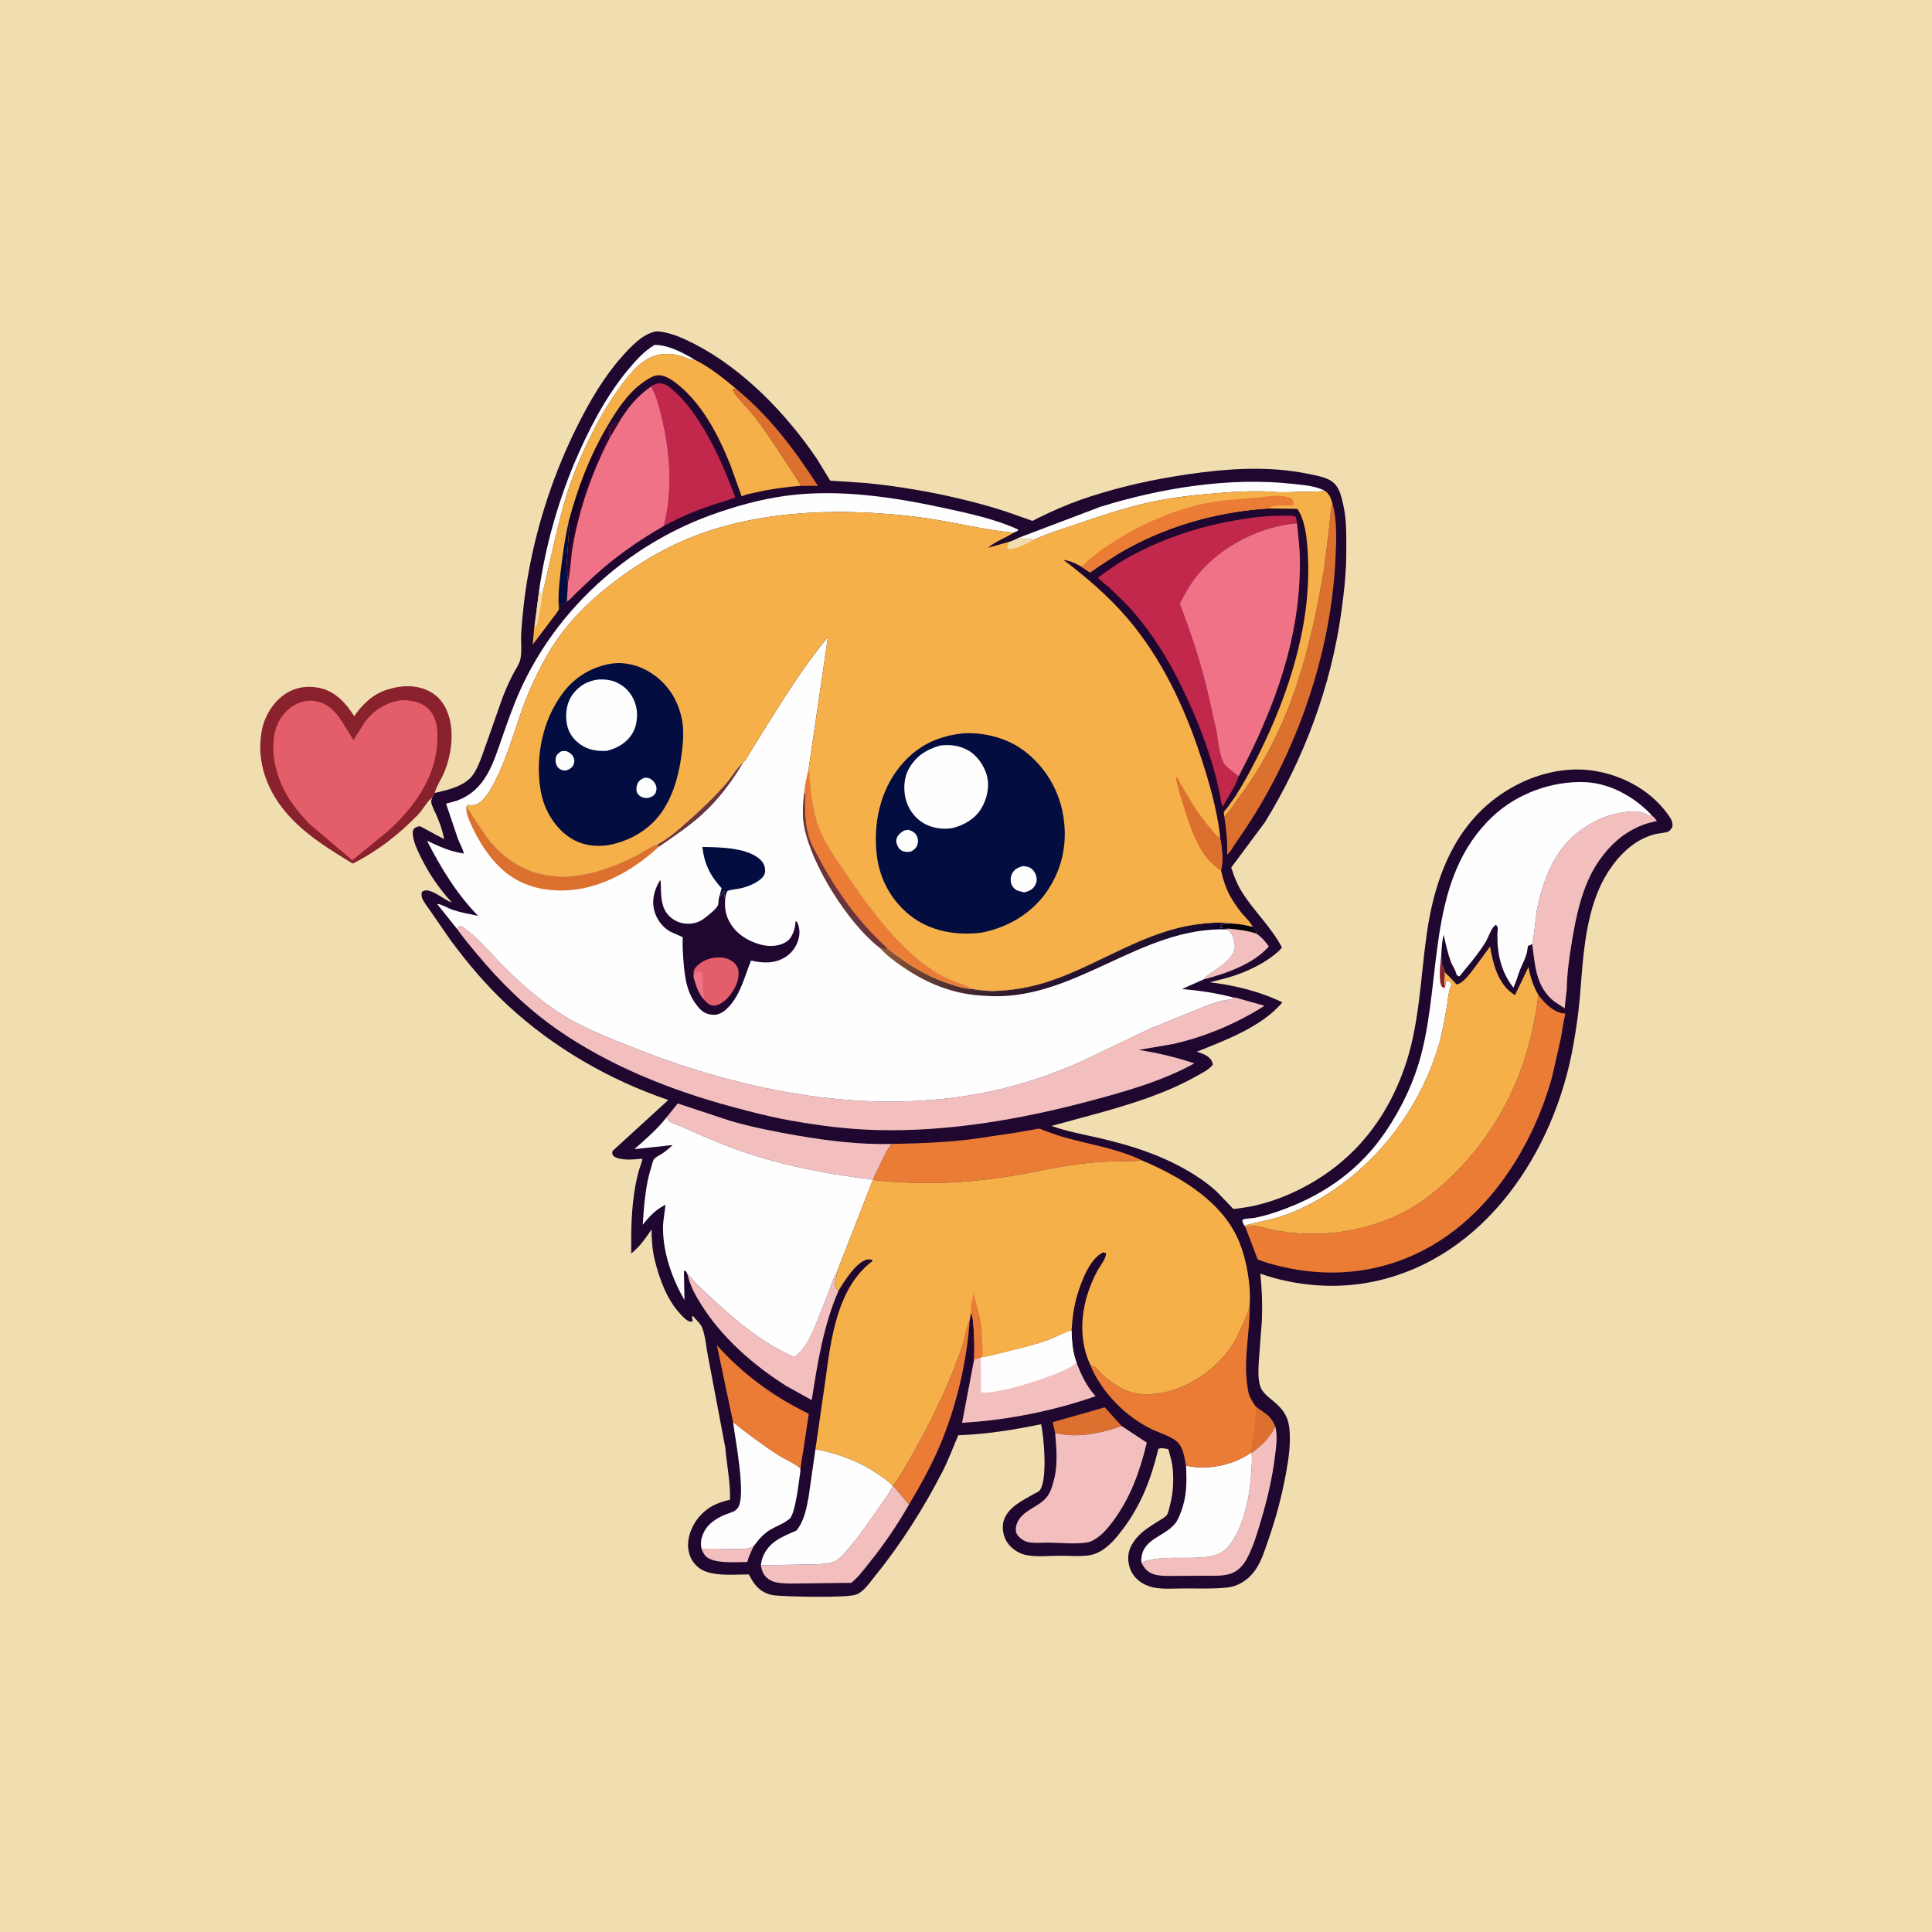 <svg version="1.1" xmlns="http://www.w3.org/2000/svg" style="display: block;" viewBox="0 0 2048 2048" width="1024" height="1024">
<defs>
	<linearGradient id="Gradient1" gradientUnits="userSpaceOnUse" x1="614.031" y1="519.148" x2="625.233" y2="522.735">
		<stop class="stop0" offset="0" stop-opacity="1" stop-color="rgb(19,0,37)"/>
		<stop class="stop1" offset="1" stop-opacity="1" stop-color="rgb(47,2,51)"/>
	</linearGradient>
	<linearGradient id="Gradient2" gradientUnits="userSpaceOnUse" x1="1151.54" y1="1059.12" x2="1086.85" y2="928.695">
		<stop class="stop0" offset="0" stop-opacity="1" stop-color="rgb(11,0,45)"/>
		<stop class="stop1" offset="1" stop-opacity="1" stop-color="rgb(145,92,53)"/>
	</linearGradient>
</defs>
<path transform="translate(0,0)" fill="rgb(241,222,176)" d="M -0 -0 L 2048 0 L 2048 2048 L -0 2048 L -0 -0 z"/>
<path transform="translate(0,0)" fill="rgb(137,34,45)" d="M 458.026 845.498 C 452.441 849.93 448.258 858.321 443.008 863.732 C 422.703 884.661 400.106 902.302 373.953 915.47 C 346.5 898.734 318.694 881.82 298.813 855.881 C 282.451 834.532 272.985 807.346 276.644 780.314 L 276.908 778.5 L 277.348 775.281 C 279.87 760.36 288.918 745.005 301.306 736.33 C 312.495 728.496 325.668 726.447 338.969 729.281 C 355.273 732.754 367.072 745.602 375.423 759.168 C 384.102 746.767 395.166 735.909 409.889 731.201 C 422.372 727.209 435.238 725.768 448 729.801 C 458.858 733.233 467.005 740.063 472.207 750.194 C 482.666 770.562 479.344 798.708 470.677 819.187 C 467.836 825.9 463.156 832.625 461.122 839.498 L 460.872 840.563 C 460.031 842.083 459.175 844.237 458.026 845.498 z"/>
<path transform="translate(0,0)" fill="rgb(228,93,107)" d="M 425.176 742.318 L 427.5 742.249 C 437.915 742.524 447.807 744.527 455.134 752.534 C 464.073 762.303 464.268 776.289 463.428 788.776 C 460.933 825.818 437.587 857.425 410.871 881.33 L 373.414 911.924 L 327.896 873.294 L 318.291 862.72 C 299.824 841.254 287.598 813.766 290.003 785 C 291.078 772.143 295.996 760.031 306.171 751.67 C 313.912 745.309 323.361 741.517 333.5 743.053 C 356.014 746.465 363.428 768.197 374.732 784.404 L 386.259 766.131 C 395.992 752.826 408.856 744.774 425.176 742.318 z"/>
<path transform="translate(0,0)" fill="rgb(31,7,47)" d="M 460.872 840.563 C 474.891 837.396 494.017 833.183 502.328 819.972 C 507.711 811.416 511.061 800.87 514.446 791.406 L 533.167 738.282 C 536.275 730.407 539.726 722.645 543.607 715.12 C 546.088 710.31 550.381 704.205 551.551 699.112 C 553.47 690.763 551.944 680.094 552.487 671.396 C 553.819 650.09 556.309 628.639 560.122 607.631 C 570.025 553.081 587.493 500.403 612.335 450.854 C 625.202 425.189 640.253 399.401 659.407 377.905 C 668.236 367.997 679.771 355.423 693 351.853 C 696.099 351.016 698.396 351.255 701.5 351.78 L 702.981 352.016 C 714.633 354.045 727.122 359.889 737.593 365.346 C 788.53 391.893 833.682 438.936 865.716 486.012 L 880.093 509.499 L 917.858 512.017 C 951.468 515.337 985.213 520.993 1018.08 528.821 C 1034.81 532.806 1051.65 537.32 1067.95 542.833 L 1088.97 550.181 C 1090.03 550.538 1093.6 552.102 1094.53 552.043 C 1095.33 551.992 1098.55 550.01 1099.44 549.567 L 1112.05 543.519 C 1126.67 536.731 1141.65 530.822 1157 525.91 C 1190.84 515.084 1224.29 507.86 1259.4 502.717 C 1301.18 496.599 1345.33 493.683 1386.96 502.345 C 1396.43 504.318 1409.45 506.101 1415.86 514 C 1420.51 519.725 1421.87 526.768 1423.6 533.762 C 1427.61 549.958 1427.12 567.802 1427.13 584.377 C 1427.13 606.334 1424.85 627.234 1421.83 648.931 C 1410.91 727.534 1382.37 804.32 1340.73 871.829 L 1305.17 919.605 C 1307.9 928.407 1311.11 936.683 1315.93 944.576 C 1328.71 965.498 1347.41 982.343 1358.85 1004.26 C 1356.93 1007.4 1353.22 1010.18 1350.34 1012.5 C 1336.31 1023.81 1314.34 1033.32 1296.9 1037.57 L 1282.35 1041.27 C 1308 1044.27 1336.13 1051.08 1359.38 1062.55 C 1337.62 1088.33 1299.43 1102.55 1268.68 1114.86 C 1274.37 1116.77 1281.53 1118.91 1284.5 1124.66 C 1285.12 1125.86 1285.37 1127.2 1285.66 1128.5 C 1281.85 1133.82 1273.95 1137.57 1268.3 1140.75 C 1235.74 1159.05 1200.29 1169.98 1164.5 1179.97 L 1114.74 1193.52 C 1130.69 1199.36 1148.38 1202.5 1164.98 1206.31 C 1202.79 1214.99 1240.12 1227.36 1272.42 1249.45 C 1278.58 1253.66 1284.69 1258.4 1290.1 1263.55 L 1303.95 1277.88 C 1304.47 1278.42 1306.76 1281.2 1307.27 1281.33 C 1308.82 1281.72 1312.97 1280.86 1314.67 1280.67 C 1333.48 1278.49 1353.53 1272 1370.69 1264.08 C 1428.09 1237.59 1466.67 1193.31 1488.08 1134 C 1504.71 1087.95 1505.59 1038.09 1512.39 990.079 C 1521.99 922.267 1548.31 860.002 1613.43 829.245 C 1636.19 818.495 1663.48 813.105 1688.5 816.894 C 1719.09 821.527 1748.04 836.628 1766.83 861.665 C 1770.19 866.152 1773.68 870.59 1772.84 876.5 C 1771.2 879.393 1769.72 881.429 1766.31 882.24 C 1761.92 883.285 1757.42 883.375 1753.04 884.608 C 1732.69 890.338 1717.21 905.28 1705.78 922.548 C 1680.05 961.437 1678.43 1013.4 1674.6 1058.39 C 1673.18 1074.95 1670.53 1092.51 1667.6 1108.88 C 1647.57 1221.11 1574.07 1333.51 1456.62 1358.41 C 1416.92 1366.82 1374.21 1363.52 1335.99 1350.15 C 1337.79 1366.77 1338.32 1383.26 1337.64 1399.95 L 1334.39 1442.94 C 1333.92 1451.74 1333.27 1461.1 1335.94 1469.63 C 1337.68 1475.21 1343.28 1479.94 1347.66 1483.5 C 1358.37 1492.2 1365.16 1499.55 1366.76 1514.06 C 1368.52 1529.94 1365.98 1546.6 1363.12 1562.19 C 1358.73 1586.15 1352.34 1610.02 1344.27 1633 C 1340.27 1644.41 1336.5 1657.36 1328.75 1666.88 C 1321.66 1675.6 1312.29 1681.58 1300.91 1682.84 C 1286.06 1684.48 1270.38 1683.77 1255.43 1683.8 C 1244.75 1683.83 1232.56 1684.93 1222.11 1682.64 C 1216.67 1681.46 1211.28 1678.93 1206.97 1675.41 C 1200.35 1670 1196.94 1662.96 1196.07 1654.5 C 1195.05 1644.53 1199.39 1636.39 1205.81 1629.16 C 1211.8 1622.42 1219.52 1617.88 1227 1613.01 C 1229.75 1611.22 1234.41 1608.86 1236.53 1606.46 C 1238.69 1604.04 1239.81 1597.02 1240.63 1593.82 C 1243.39 1583.04 1244.02 1572.6 1243.47 1561.5 C 1243.21 1556.23 1242.64 1551.61 1241.27 1546.5 L 1238.52 1536.15 C 1235.34 1535.73 1230.53 1534.3 1227.9 1536 C 1220.16 1567.52 1210.01 1594.8 1190.19 1621.08 C 1183.78 1629.57 1176.7 1638.23 1167.5 1643.84 C 1164.22 1645.84 1160.19 1647.63 1156.39 1648.36 C 1146.17 1650.32 1133.77 1649.13 1123.34 1649.14 C 1111.77 1649.15 1096.12 1651.03 1085.05 1647.73 C 1077.44 1645.46 1069.87 1639.6 1066.22 1632.5 C 1063.05 1626.34 1061.95 1617.82 1064.23 1611.2 C 1069.05 1597.23 1084.38 1590.4 1096.16 1583.56 C 1097.47 1582.8 1100.88 1581.37 1101.8 1580.29 C 1110.85 1569.66 1106.58 1523.41 1103.6 1509.72 C 1074.85 1515.71 1045.15 1520.43 1015.77 1521.43 C 1010.28 1534.28 1005.4 1547.68 999.007 1560.1 C 979.099 1598.75 954.955 1637.01 927.488 1670.74 C 922.042 1677.42 915.886 1687.22 907.517 1690.33 C 897.509 1694.07 832.902 1692.6 820.729 1691.12 C 816.753 1690.63 813.424 1689.6 809.877 1687.72 C 801.872 1683.48 797.921 1676.61 793.747 1668.95 C 780.327 1668.95 761.619 1670.69 749 1666.17 L 747.644 1665.7 C 741.049 1663.32 735.454 1657.93 732.441 1651.62 C 727.848 1642.01 728.814 1631.49 732.685 1621.85 C 737.585 1609.65 747.332 1599.43 759.5 1594.3 C 764.1 1592.36 768.962 1590.81 773.847 1589.79 C 774.379 1570.95 770.347 1553.1 768.857 1534.5 L 768.325 1531.8 L 750.497 1437.66 C 748.57 1428.2 747.804 1416.5 744.418 1407.65 C 742.564 1402.81 737.557 1398.99 734.5 1394.86 L 733.5 1395.98 L 734.292 1400.5 C 732.079 1401.33 731.924 1401.33 729.754 1400.31 C 726.555 1398.82 723.342 1395.22 720.939 1392.62 C 706.936 1377.51 699.02 1355.85 694.167 1336.11 C 691.487 1325.2 690.763 1314.42 690.655 1303.23 C 684.488 1312.48 677.941 1321.77 669.147 1328.72 C 668.895 1304.63 669.176 1281.3 673.449 1257.5 C 674.553 1251.35 675.964 1244.97 677.782 1239 C 678.81 1235.62 680.689 1231.72 681.015 1228.26 C 671.677 1229.02 658.369 1230.89 650.243 1225.5 C 648.848 1222.73 648.627 1222.86 649.5 1219.92 L 708.431 1166.06 C 645.928 1144.75 587.374 1111.02 538.766 1066.18 C 515.84 1045.03 495.874 1021.38 477.395 996.329 L 456.855 966.618 C 453.823 962.072 449.773 957.248 447.579 952.266 C 446.585 950.01 446.858 947.849 447.145 945.5 C 449.782 943.794 451.294 943.413 454.5 944.181 C 463.023 946.222 470.46 953.654 479.001 956.666 C 465.06 941.42 454.62 926.055 445.544 907.521 C 441.961 900.202 437.558 890.958 437.558 882.643 C 437.558 881.087 438 879.884 438.648 878.5 C 441.469 876.518 441.898 876.151 445.5 875.93 L 470.783 889.543 C 469.334 880.806 466.162 872.363 462.712 864.226 C 460.975 860.131 458.195 855.402 457.229 851.088 C 456.796 849.152 457.487 847.33 458.026 845.498 C 459.175 844.237 460.031 842.083 460.872 840.563 z"/>
<path transform="translate(0,0)" fill="rgb(242,191,190)" d="M 743.725 1642.22 C 754.722 1641.04 766.978 1642.06 778.098 1642.02 C 785.77 1642 791.643 1642.52 798.769 1639.28 C 796.187 1644.73 793.663 1649.96 792.119 1655.82 C 780.886 1655.81 757.08 1657.93 748.5 1650 C 746.247 1647.92 744.859 1645.02 743.725 1642.22 z"/>
<path transform="translate(0,0)" fill="rgb(220,112,46)" d="M 1118.57 1519.69 L 1115.98 1507.51 L 1171.13 1491.82 L 1189.06 1511.68 C 1168.61 1518.76 1143.91 1524.39 1122.35 1519.74 C 1120.48 1519.34 1121.54 1519.52 1119.13 1519.7 L 1118.57 1519.69 z"/>
<path transform="translate(0,0)" fill="rgb(220,112,46)" d="M 780.826 412.587 C 816.087 441.634 842.444 476.853 867.03 515.041 L 849.067 514.991 C 844.004 506.015 837.871 497.577 832.282 488.912 C 821.909 472.831 811.514 456.822 799.76 441.695 C 792.41 432.236 782.917 423.686 776.431 413.729 L 776.831 412.414 L 780.826 412.587 z"/>
<path transform="translate(0,0)" fill="rgb(242,191,190)" d="M 1305.11 978.872 C 1312.9 979.16 1320.17 980.475 1327.68 982.516 L 1331.77 986.52 L 1331.87 989.691 C 1337.5 993.514 1341.1 997.792 1345.03 1003.27 C 1328.45 1022.18 1299.47 1032.04 1275.69 1038.3 C 1277.89 1034.99 1281.54 1033.04 1284.73 1030.76 C 1291.56 1025.9 1300.18 1020.7 1304.96 1013.71 C 1307.84 1009.5 1309.65 1005.86 1308.79 1000.86 C 1307.73 994.638 1306.44 988.981 1301.03 985.172 L 1302.87 984.508 L 1302.67 984.265 L 1293.34 983.538 C 1293.61 983.123 1294.4 981.988 1294.5 981.54 L 1294.61 979.5 L 1305.11 978.872 z"/>
<path transform="translate(0,0)" fill="rgb(4,0,8)" d="M 1305.11 978.872 C 1312.9 979.16 1320.17 980.475 1327.68 982.516 L 1331.77 986.52 L 1331.87 989.691 C 1322.62 986.391 1312.58 985.419 1302.87 984.508 L 1302.67 984.265 L 1293.34 983.538 C 1293.61 983.123 1294.4 981.988 1294.5 981.54 L 1294.61 979.5 L 1305.11 978.872 z"/>
<path transform="translate(0,0)" fill="rgb(254,254,254)" d="M 608.542 491.589 C 623.401 456.713 641.036 421.922 665.269 392.527 C 673.592 382.431 682.628 372.343 693.951 365.583 C 708.874 365.697 724.424 374.064 736.935 381.605 L 735.413 381.576 C 731.476 381.403 727.248 379.169 723.5 377.972 C 706.398 372.515 691.802 374.816 677.944 386.5 C 669.624 393.515 662.563 402.985 656.191 411.744 C 637.934 436.838 623.404 465.883 611.532 494.545 C 593.391 538.256 586.251 584.687 574.804 630.232 C 573.066 629.001 572.396 628.144 571.436 626.248 C 578.007 579.988 590.7 534.776 608.542 491.589 z"/>
<path transform="translate(0,0)" fill="rgb(254,254,254)" d="M 1081.15 569.552 L 1166.59 537.17 C 1231.05 517.265 1303.39 505.47 1370.81 512.961 C 1381.9 514.193 1394.48 515.018 1404.45 520.263 C 1396.95 521.497 1389.17 521.071 1381.58 521.252 C 1372.56 521.468 1363.82 522.025 1354.76 521.716 C 1333.71 519.934 1311.9 520.987 1290.88 522.677 C 1265.9 524.685 1241.1 527.419 1216.62 532.915 C 1190.93 538.682 1165.8 547.222 1140.91 555.687 C 1125.84 560.81 1110.74 565.396 1096.23 572.032 C 1092.65 571.167 1089.99 571.091 1086.32 571.416 C 1084.33 571.591 1082.91 570.439 1081.15 569.552 z"/>
<path transform="translate(0,0)" fill="rgb(234,124,54)" d="M 946.67 1574.99 C 957.415 1559.9 965.623 1544.62 974.474 1528.39 C 989.931 1500.05 1003.47 1472.07 1014.69 1441.78 C 1017.06 1435.37 1019.68 1428.9 1021.41 1422.29 C 1023.33 1414.96 1024.4 1407.96 1027.36 1400.94 L 1027.94 1399.6 C 1024.81 1444.01 1013.82 1490.87 996.5 1531.84 C 987.241 1553.75 975.759 1574.5 963.574 1594.9 L 946.67 1574.99 z"/>
<path transform="translate(0,0)" fill="rgb(242,191,190)" d="M 946.327 1574.93 L 946.67 1574.99 L 963.574 1594.9 C 951.206 1616.59 936.814 1637.65 921.146 1657.08 C 915.311 1664.32 909.677 1672.08 902.346 1677.87 L 854.046 1678.46 C 843.985 1678.43 832.585 1679.34 822.695 1677.33 C 818.985 1676.58 815.21 1674.74 812.46 1672.12 C 808.777 1668.61 807.438 1664.13 806.466 1659.29 L 861.659 1658.32 C 868.423 1657.98 877.171 1658.14 883.5 1655.66 C 889.994 1653.11 895.398 1646.19 899.851 1641 C 910.588 1628.48 919.49 1615.6 928.833 1602.07 C 934.764 1593.48 942.203 1584.5 946.327 1574.93 z"/>
<path transform="translate(0,0)" fill="rgb(242,191,190)" d="M 1351.79 1512.08 C 1354.6 1521.53 1352.77 1533.75 1351.58 1543.45 C 1348.67 1567.21 1343.32 1589.66 1336.5 1612.58 C 1332.45 1626.19 1328.36 1640.09 1321.55 1652.63 C 1317.49 1660.1 1311.7 1666.05 1303.39 1668.53 C 1294.61 1671.15 1283.35 1670.22 1274.2 1670.36 L 1239.53 1670.56 C 1232.39 1670.4 1225.33 1670.54 1218.89 1666.96 C 1214.83 1664.7 1211.83 1660.36 1209.82 1656.28 C 1229.13 1648.67 1254.42 1652.75 1275.04 1650.8 C 1285.91 1649.78 1295.38 1647.71 1302.57 1638.86 C 1318.71 1619 1325.05 1585.16 1326.47 1560.21 C 1326.85 1553.52 1327.47 1546.68 1326.79 1540 C 1337.54 1532.35 1345.93 1523.92 1351.79 1512.08 z"/>
<path transform="translate(0,0)" fill="rgb(242,191,190)" d="M 728.731 1350.75 C 732.834 1353.93 735.539 1358.25 739.117 1361.91 L 751.56 1373.47 C 778.389 1398.95 807.843 1423.68 842.026 1438.53 C 853.428 1430.02 858.307 1419.34 863.704 1406.55 L 877.881 1371 C 880.706 1363.57 883 1355.4 886.939 1348.5 L 887.415 1347.68 L 887.394 1348.61 C 887.239 1353.24 883.361 1362.14 886.245 1365.75 L 888.958 1368.1 C 872.947 1404.66 866.623 1444.97 860.448 1484.18 L 833.111 1468.99 C 798.831 1447.22 765.704 1418.34 743.877 1383.81 C 737.212 1373.27 731.474 1363 728.731 1350.75 z"/>
<path transform="translate(0,0)" fill="rgb(234,124,54)" d="M 777.12 1507.7 L 759.928 1426.06 C 787.339 1456.56 820.421 1480.9 857.369 1498.68 L 851.461 1538.14 C 850.452 1544.9 848.878 1551.85 848.547 1558.66 C 848.241 1556.9 848.254 1556.46 846.829 1555.35 C 840.477 1550.38 831.729 1546.89 824.797 1542.42 C 808.656 1532.02 792.149 1519.64 777.12 1507.7 z"/>
<path transform="translate(0,0)" fill="rgb(220,112,46)" d="M 1412.41 533.536 C 1417.57 551.709 1416.59 571.846 1415.76 590.514 C 1411.9 677.763 1384.86 766.148 1342.4 842.273 C 1332.13 860.694 1321.1 877.738 1309.04 895 C 1307.02 897.888 1303.74 904.314 1300.72 905.696 C 1301.45 892.685 1299.77 878.44 1297.83 865.539 C 1305.02 858.39 1309.82 849.906 1315.82 841.84 C 1367.51 772.328 1389.45 687.603 1403.51 603.314 L 1409.1 558.236 C 1409.95 550.476 1410.1 542.081 1412.13 534.559 L 1412.41 533.536 z"/>
<path transform="translate(0,0)" fill="rgb(193,40,76)" d="M 690.183 409.66 C 693.69 407.162 697.375 405.815 701.757 406.531 C 706.237 407.263 710.266 410.629 713.568 413.52 C 725.227 423.731 734.508 436.345 742.768 449.357 C 758.43 474.028 769.331 500.179 779.5 527.433 L 755.846 535.139 C 737.953 540.964 720.112 548.569 703.626 557.615 C 713.464 519.892 710.367 478.498 701.098 441 C 698.409 430.12 695.785 419.478 690.183 409.66 z"/>
<path transform="translate(0,0)" fill="rgb(254,254,254)" d="M 777.12 1507.7 C 792.149 1519.64 808.656 1532.02 824.797 1542.42 C 831.729 1546.89 840.477 1550.38 846.829 1555.35 C 848.254 1556.46 848.241 1556.9 848.547 1558.66 C 846.972 1569.06 843.739 1601.19 837.689 1609.31 C 837.032 1610.19 835.533 1611.08 834.618 1611.75 C 829.313 1615.65 822.924 1617.87 817.241 1621.16 C 809.708 1625.52 804.416 1631.56 799.395 1638.48 L 798.769 1639.28 C 791.643 1642.52 785.77 1642 778.098 1642.02 C 766.978 1642.06 754.722 1641.04 743.725 1642.22 C 742.267 1635.47 743.216 1630.12 746.262 1623.96 C 751.432 1613.5 762.893 1607.39 773.5 1603.8 C 777.119 1602.58 779.706 1601.67 782.086 1598.5 C 791.321 1586.18 779.25 1525 777.12 1507.7 z"/>
<path transform="translate(0,0)" fill="rgb(242,191,190)" d="M 706.794 1184.18 L 718.419 1169.72 L 774.983 1188.41 C 798.018 1194.99 821.425 1199.61 845.007 1203.69 C 877.917 1209.37 911.784 1213.51 945.264 1212.6 C 939.219 1220.17 935.464 1229.48 931.279 1238.17 C 929.403 1242.06 926.594 1246.56 925.747 1250.8 L 925.198 1250.91 C 920.739 1249.31 914.854 1249.17 910.125 1248.55 L 884 1244.7 C 850.59 1238.88 817.037 1231.26 785 1220.04 C 763.477 1212.49 743.076 1203.48 722.301 1194.16 C 718.799 1192.59 710.9 1190.24 708.5 1187.72 C 707.595 1186.77 707.363 1185.36 706.794 1184.18 z"/>
<path transform="translate(0,0)" fill="rgb(254,254,254)" d="M 1325.91 1540 L 1326.79 1540 C 1327.47 1546.68 1326.85 1553.52 1326.47 1560.21 C 1325.05 1585.16 1318.71 1619 1302.57 1638.86 C 1295.38 1647.71 1285.91 1649.78 1275.04 1650.8 C 1254.42 1652.75 1229.13 1648.67 1209.82 1656.28 C 1208.84 1631.44 1232.61 1630.27 1245.3 1615.5 C 1248.31 1612 1250.29 1606.87 1251.91 1602.59 C 1258.22 1585.98 1258.11 1570.95 1257.22 1553.59 L 1261.92 1554.57 C 1283.1 1557.99 1308.41 1552.42 1325.91 1540 z"/>
<path transform="translate(0,0)" fill="rgb(242,191,190)" d="M 1041.03 1438.58 C 1048.92 1437.81 1056.8 1435.14 1064.52 1433.3 C 1080.1 1429.57 1095.7 1426.05 1110.78 1420.52 C 1119.26 1417.41 1127.23 1412.68 1135.88 1410.17 C 1136.24 1421.97 1136.9 1433.34 1141.22 1444.49 C 1145.85 1456.67 1151.67 1469.23 1160.49 1478.95 L 1161.46 1480 C 1116.75 1495.71 1067.13 1505.54 1019.83 1508.22 L 1032.65 1440.85 L 1039.68 1439.08 L 1041.03 1438.58 z"/>
<path transform="translate(0,0)" fill="rgb(254,254,254)" d="M 1041.03 1438.58 C 1048.92 1437.81 1056.8 1435.14 1064.52 1433.3 C 1080.1 1429.57 1095.7 1426.05 1110.78 1420.52 C 1119.26 1417.41 1127.23 1412.68 1135.88 1410.17 C 1136.24 1421.97 1136.9 1433.34 1141.22 1444.49 L 1136.5 1447.98 C 1121.38 1458.04 1055.65 1479.02 1039.87 1475.88 L 1039.68 1439.08 L 1041.03 1438.58 z"/>
<path transform="translate(0,0)" fill="rgb(242,191,190)" d="M 1624.27 1000.87 C 1625.36 999.292 1628.41 968.105 1629.46 963.061 C 1633.8 942.27 1641.43 918.822 1654.14 901.597 L 1655.23 900.14 C 1664.92 886.972 1678.21 876.883 1692.75 869.696 C 1700.14 866.045 1707.36 863.725 1715.44 862.087 C 1725.74 859.999 1738.44 858.309 1747.64 864.447 L 1748.48 865.019 L 1750.61 863.863 C 1752.64 865.917 1754.96 867.839 1756.32 870.397 C 1729.76 875.266 1709.64 891.101 1694.52 913.204 C 1677.37 938.286 1670.72 970.592 1665.96 1000.1 C 1663.44 1015.75 1660.99 1032.86 1660.86 1048.68 L 1658.6 1068.82 L 1647.57 1061.62 C 1628.16 1046.31 1627.12 1023.44 1624.27 1000.87 z"/>
<path transform="translate(0,0)" fill="rgb(254,254,254)" d="M 864.389 1536.17 C 888.005 1540.6 911.387 1549.14 931.238 1562.93 C 936.316 1566.46 942.156 1570.33 946.327 1574.93 C 942.203 1584.5 934.764 1593.48 928.833 1602.07 C 919.49 1615.6 910.588 1628.48 899.851 1641 C 895.398 1646.19 889.994 1653.11 883.5 1655.66 C 877.171 1658.14 868.423 1657.98 861.659 1658.32 L 806.466 1659.29 L 806.619 1658.46 L 806.896 1657.07 C 807.323 1654.79 807.735 1652.64 808.609 1650.47 C 815.23 1634.03 829.411 1628.95 844.284 1622.43 C 852.575 1612.19 855.018 1598.66 857.284 1586 L 864.389 1536.17 z"/>
<path transform="translate(0,0)" fill="rgb(234,124,54)" d="M 945.264 1212.6 C 974.733 1212.1 1004.08 1211.03 1033.33 1207.16 L 1075.47 1200.86 L 1094.15 1197.7 C 1096.31 1197.34 1099.69 1196.32 1101.73 1196.46 C 1103.16 1196.56 1105.94 1198.05 1107.34 1198.58 L 1123.71 1204.32 C 1152.42 1212.87 1183.02 1216.82 1210.33 1229.96 C 1200.34 1231.6 1190.09 1230.92 1179.99 1231.14 C 1167.57 1231.4 1154.78 1232.5 1142.46 1234.05 C 1120.14 1236.86 1098.2 1242.22 1076 1245.93 C 1037.44 1252.38 999.098 1255.51 960 1253.45 C 948.56 1252.85 937.079 1252.64 925.747 1250.8 C 926.594 1246.56 929.403 1242.06 931.279 1238.17 C 935.464 1229.48 939.219 1220.17 945.264 1212.6 z"/>
<path transform="translate(0,0)" fill="rgb(242,191,190)" d="M 1189.06 1511.68 L 1215.65 1529.24 C 1208.63 1558.82 1198.43 1587.58 1180.11 1612.19 C 1174.55 1619.65 1168.51 1627.04 1160.42 1631.85 C 1157.98 1633.3 1155.23 1634.64 1152.4 1635.09 C 1139.98 1637.09 1124.85 1635.4 1112.17 1635.27 C 1105.14 1635.2 1096.55 1636.17 1089.76 1634.66 C 1085.03 1633.61 1080.33 1630.15 1077.86 1626 C 1076.27 1623.32 1076.69 1618.56 1077.71 1615.69 C 1083.21 1600.24 1101.76 1598.04 1110.46 1585.86 C 1114.01 1580.89 1115.62 1574.82 1117.12 1569 L 1117.58 1567.25 C 1121.36 1552.19 1119.82 1534.97 1118.57 1519.69 L 1119.13 1519.7 C 1121.54 1519.52 1120.48 1519.34 1122.35 1519.74 C 1143.91 1524.39 1168.61 1518.76 1189.06 1511.68 z"/>
<path transform="translate(0,0)" fill="rgb(234,124,54)" d="M 1155.62 1446.66 C 1161.46 1448.43 1164.17 1452.92 1168.5 1457.09 C 1172.14 1460.59 1176.2 1463.69 1180.38 1466.51 L 1181.87 1467.5 C 1186.13 1470.36 1190.59 1472.75 1195.38 1474.59 C 1213.52 1481.54 1238.73 1476.88 1255.96 1468.72 C 1276.4 1459.04 1295.1 1443.95 1307.03 1424.5 C 1313.4 1414.11 1317.46 1403.52 1322.28 1392.5 C 1323.73 1389.19 1324.18 1386 1324.8 1382.45 C 1325.21 1412.84 1317.35 1442.68 1322.85 1473 L 1323.11 1474.5 C 1324.25 1480.81 1327.69 1485.9 1331.18 1491.13 L 1340.79 1498.08 C 1346.31 1501.72 1349.11 1506.16 1351.79 1512.08 C 1345.93 1523.92 1337.54 1532.35 1326.79 1540 L 1325.91 1540 C 1308.41 1552.42 1283.1 1557.99 1261.92 1554.57 L 1257.22 1553.59 C 1255.63 1545.85 1254.63 1536.2 1249.39 1530 C 1243.62 1523.18 1229.7 1519.14 1221.68 1515.4 C 1193.58 1502.31 1167.31 1475.47 1155.62 1446.66 z"/>
<path transform="translate(0,0)" fill="rgb(220,112,46)" d="M 1331.18 1491.13 L 1340.79 1498.08 C 1346.31 1501.72 1349.11 1506.16 1351.79 1512.08 C 1345.93 1523.92 1337.54 1532.35 1326.79 1540 L 1325.91 1540 L 1325.17 1538.44 C 1327.31 1532.41 1327.83 1525.79 1328.68 1519.47 C 1329.97 1509.93 1331.16 1500.78 1331.18 1491.13 z"/>
<path transform="translate(0,0)" fill="rgb(239,114,134)" d="M 690.183 409.66 C 695.785 419.478 698.409 430.12 701.098 441 C 710.367 478.498 713.464 519.892 703.626 557.615 C 677.231 572.845 652.404 590.026 629.865 610.609 L 609.59 629.786 C 607.422 631.904 603.575 636.754 600.887 637.49 L 602.042 617.197 C 604.903 604.708 604.964 590.871 607.24 578.136 C 614.393 538.094 627.722 500.183 646.367 464.08 C 645.457 460.505 646.055 457.561 646.632 453.963 L 648.487 450.896 C 651.121 447.58 652.629 447.65 656.55 447.012 C 657.691 444.247 660.296 441.111 661.976 438.592 C 669.617 427.139 678.9 417.568 690.183 409.66 z"/>
<path transform="translate(0,0)" fill="rgb(56,3,44)" d="M 646.632 453.963 L 648.487 450.896 C 651.121 447.58 652.629 447.65 656.55 447.012 L 646.367 464.08 C 645.457 460.505 646.055 457.561 646.632 453.963 z"/>
<path transform="translate(0,0)" fill="rgb(193,40,76)" d="M 1312.93 823.126 C 1309.58 833.638 1301.6 845.161 1296.21 854.98 C 1294.67 853.356 1293.92 845.803 1293.4 843.365 C 1290.94 831.874 1288.29 820.252 1284.87 809 C 1275.27 777.369 1262.13 746.305 1247.01 716.924 C 1232.68 689.079 1213.76 660.736 1191.84 638.312 L 1175.44 622.473 C 1171.9 619.366 1166.54 615.871 1163.96 612.058 C 1173.12 605.793 1182.12 598.976 1191.73 593.405 C 1223.03 575.243 1258.42 562.201 1293.78 554.674 C 1316.05 549.934 1338.42 546.372 1361.22 546.698 C 1364.98 546.752 1370.63 546.007 1373.74 548.014 L 1374.89 554.607 C 1336.84 557.74 1296.17 578.124 1271.4 607.106 C 1262.71 617.275 1256.71 627.905 1250.51 639.655 C 1262.28 670.669 1272.54 701.441 1280.23 733.747 L 1289.29 774.163 C 1291.37 784.656 1291.94 797.861 1296.46 807.543 C 1299.08 813.159 1308.25 818.707 1312.93 823.126 z"/>
<path transform="translate(0,0)" fill="rgb(246,176,74)" d="M 611.532 494.545 C 623.404 465.883 637.934 436.838 656.191 411.744 C 662.563 402.985 669.624 393.515 677.944 386.5 C 691.802 374.816 706.398 372.515 723.5 377.972 C 727.248 379.169 731.476 381.403 735.413 381.576 L 736.935 381.605 C 752.376 389.117 767.658 401.486 780.826 412.587 L 776.831 412.414 L 776.431 413.729 C 782.917 423.686 792.41 432.236 799.76 441.695 C 811.514 456.822 821.909 472.831 832.282 488.912 C 837.871 497.577 844.004 506.015 849.067 514.991 C 832.615 516.122 816.697 518.423 800.622 522.106 C 796.181 523.123 790.127 523.904 786.259 526.282 L 774.722 494.291 C 761.98 461.606 742.831 424.369 713.417 403.728 C 708.346 400.17 701.268 396.602 694.908 398.144 C 690.58 399.194 685.559 402.602 681.933 405.134 C 665.145 416.857 653.516 435.242 643.258 452.578 C 644.082 452.999 645.747 454.207 646.632 453.963 C 646.055 457.561 645.457 460.505 646.367 464.08 C 627.722 500.183 614.393 538.094 607.24 578.136 C 604.964 590.871 604.903 604.708 602.042 617.197 L 600.887 637.49 L 595.023 641.5 L 592.127 641 C 592.845 645.362 592.938 645.779 590.226 649.5 L 564.729 683.27 L 566.509 663.405 L 566.652 663.327 L 571.436 626.248 C 572.396 628.144 573.066 629.001 574.804 630.232 C 586.251 584.687 593.391 538.256 611.532 494.545 z"/>
<path transform="translate(0,0)" fill="rgb(241,222,176)" d="M 571.436 626.248 C 572.396 628.144 573.066 629.001 574.804 630.232 C 573.926 638.558 572.576 646.716 570.857 654.912 C 570.19 658.09 569.628 662.257 567.427 664.731 L 566.652 663.327 L 571.436 626.248 z"/>
<path transform="translate(0,0)" fill="rgb(4,13,63)" d="M 602.844 552.801 C 604.341 559.076 602.929 562.563 602.648 568.682 L 600.491 601.832 C 600.338 605.116 601.462 608.21 601.611 611.5 L 602.042 617.197 L 600.887 637.49 L 595.023 641.5 L 592.127 641 C 591.662 626.559 593.565 611.338 595.427 597.047 C 597.377 582.082 599.436 567.538 602.844 552.801 z"/>
<path transform="translate(0,0)" fill="url(#Gradient1)" d="M 643.258 452.578 C 644.082 452.999 645.747 454.207 646.632 453.963 C 646.055 457.561 645.457 460.505 646.367 464.08 C 627.722 500.183 614.393 538.094 607.24 578.136 C 604.964 590.871 604.903 604.708 602.042 617.197 L 601.611 611.5 C 601.462 608.21 600.338 605.116 600.491 601.832 L 602.648 568.682 C 602.929 562.563 604.341 559.076 602.844 552.801 C 612.266 517.3 624.818 484.377 643.258 452.578 z"/>
<path transform="translate(0,0)" fill="rgb(234,124,54)" d="M 1630.78 1054.75 C 1636.95 1062.87 1646.09 1072.5 1656.71 1074.16 L 1659.44 1074.41 L 1659.2 1075.31 C 1657.13 1083.46 1656.19 1091.91 1654.67 1100.18 L 1645.28 1141.64 C 1626.08 1211.06 1583.63 1280.9 1520.72 1318.68 C 1469.4 1349.49 1411.39 1356.17 1353.73 1341.5 C 1346.87 1339.75 1339.73 1337.77 1333.2 1335.04 L 1320.32 1301.23 C 1327.71 1296.97 1340 1301.71 1348.04 1303.5 C 1352.81 1304.56 1357.7 1305.22 1362.53 1305.92 C 1413.38 1313.3 1472.27 1300.38 1513.37 1269 C 1560.65 1232.92 1596.16 1182.07 1615.14 1125.75 C 1622.85 1102.86 1627.58 1078.66 1630.78 1054.75 z"/>
<path transform="translate(0,0)" fill="rgb(239,114,134)" d="M 1312.93 823.126 C 1308.25 818.707 1299.08 813.159 1296.46 807.543 C 1291.94 797.861 1291.37 784.656 1289.29 774.163 L 1280.23 733.747 C 1272.54 701.441 1262.28 670.669 1250.51 639.655 C 1256.71 627.905 1262.71 617.275 1271.4 607.106 C 1296.17 578.124 1336.84 557.74 1374.89 554.607 C 1376.04 567.054 1377.74 579.57 1377.93 592.075 C 1379.25 675.001 1351.1 750.833 1312.93 823.126 z"/>
<path transform="translate(0,0)" fill="rgb(254,254,254)" d="M 1318.85 1299.05 L 1316.89 1294.5 C 1317.1 1293.96 1317.04 1293.22 1317.5 1292.88 C 1319.21 1291.6 1327.71 1291.49 1330.5 1290.93 C 1341.55 1288.69 1352.48 1285.11 1363 1281.11 C 1406.43 1264.6 1441.91 1238.91 1468.27 1200.39 C 1485.69 1174.94 1499.21 1146.4 1506.88 1116.46 C 1528.52 1031.97 1512.99 931.433 1581.83 865.912 C 1607.64 841.34 1645.08 827.607 1680.46 829.128 C 1706.97 830.267 1732.88 844.946 1750.61 863.863 L 1748.48 865.019 L 1747.64 864.447 C 1738.44 858.309 1725.74 859.999 1715.44 862.087 C 1707.36 863.725 1700.14 866.045 1692.75 869.696 C 1678.21 876.883 1664.92 886.972 1655.23 900.14 L 1654.14 901.597 C 1641.43 918.822 1633.8 942.27 1629.46 963.061 C 1628.41 968.105 1625.36 999.292 1624.27 1000.87 L 1619.68 1002.72 L 1618.99 1007.31 C 1618.12 1014.44 1613.62 1021.8 1611.1 1028.5 C 1608.78 1034.66 1607.12 1040.99 1604.31 1046.96 C 1591.09 1030.11 1586.99 1011.02 1587.29 989.922 C 1587.34 986.449 1588.86 982.054 1585.57 980.505 C 1580.62 983.416 1578.04 993.337 1574.85 998.522 C 1568.3 1009.2 1560.3 1018.96 1552.3 1028.57 C 1551.62 1029.39 1547.68 1034.67 1547 1034.88 C 1546.44 1035.05 1545.86 1034.62 1545.3 1034.49 L 1543.84 1032.79 C 1543.02 1027.96 1539.66 1024.21 1538.02 1019.7 C 1534.62 1010.37 1532.58 1000.67 1530.39 991.012 C 1528.37 997.854 1528.3 1005.62 1527.81 1012.71 C 1528.01 1015.75 1527.58 1021.72 1529.16 1024.09 C 1530.37 1025.92 1530.77 1028.01 1531.31 1030.1 C 1531.67 1032.92 1531.67 1034.39 1531.19 1037.24 C 1530.8 1039.6 1531.01 1043.76 1531.89 1046 L 1532.5 1040.17 C 1535.37 1039.7 1535.3 1039.55 1537.72 1041.11 C 1538.31 1042.94 1538.91 1043.36 1538.13 1045.18 C 1535.08 1052.38 1534.97 1060.11 1533.64 1067.75 C 1531.17 1081.88 1528.69 1096.23 1524.5 1109.97 C 1501.13 1186.7 1444 1254.54 1369.15 1285.49 C 1353.1 1292.12 1335.67 1295.07 1318.85 1299.05 z"/>
<path transform="translate(0,0)" fill="rgb(137,34,45)" d="M 1527.81 1012.71 C 1528.01 1015.75 1527.58 1021.72 1529.16 1024.09 C 1530.37 1025.92 1530.77 1028.01 1531.31 1030.1 C 1531.67 1032.92 1531.67 1034.39 1531.19 1037.24 C 1530.8 1039.6 1531.01 1043.76 1531.89 1046 L 1531.04 1047.45 L 1528.5 1046.07 C 1524.47 1039.61 1526.84 1020.17 1527.81 1012.71 z"/>
<path transform="translate(0,0)" fill="rgb(242,191,190)" d="M 484.625 984.87 C 486.2 982.624 485.855 982.14 488.665 981.5 C 505.078 992.079 517.723 1007.9 531.259 1021.75 C 549.945 1040.86 569.702 1058.34 592.031 1073.1 C 616.415 1089.23 645.928 1100.43 673.052 1111.18 C 790.882 1157.84 923.484 1183.52 1049.18 1157.09 C 1082.72 1150.04 1115.96 1138.82 1147.19 1124.75 L 1219 1090.41 L 1265.15 1071.64 C 1276.75 1067.14 1288.59 1061.54 1301 1059.88 L 1306.05 1059.23 L 1307.36 1057.38 C 1309.27 1057.14 1312.52 1058.37 1314.43 1058.82 L 1339.97 1065.95 L 1339.72 1066.61 C 1310.54 1085.15 1276.79 1099.34 1243.04 1106.78 L 1207.05 1112.96 C 1227.67 1116.18 1246.24 1120.57 1266.04 1127.21 C 1232.57 1145.85 1192.89 1157.09 1156 1166.9 C 1082.1 1186.57 1005.19 1200.01 928.471 1197.89 C 897.685 1197.04 867.231 1193.04 836.951 1187.62 C 816.314 1183.93 795.778 1178.58 775.551 1173.12 C 711.085 1155.71 645.755 1129.66 590.693 1091.3 C 558.827 1069.09 530.269 1041.16 505.566 1011.29 C 498.438 1002.67 491.014 994.049 484.625 984.87 z"/>
<path transform="translate(0,0)" fill="rgb(246,176,74)" d="M 1535.31 1034.22 L 1544.02 1043.5 C 1550.8 1042.72 1558.31 1031.85 1562.41 1026.72 L 1579.51 1003.39 C 1582.7 1021.27 1587.57 1042.22 1603.56 1053.31 L 1605.94 1054.81 L 1620.31 1024.96 C 1622.21 1036.11 1625.14 1044.94 1630.78 1054.75 C 1627.58 1078.66 1622.85 1102.86 1615.14 1125.75 C 1596.16 1182.07 1560.65 1232.92 1513.37 1269 C 1472.27 1300.38 1413.38 1313.3 1362.53 1305.92 C 1357.7 1305.22 1352.81 1304.56 1348.04 1303.5 C 1340 1301.71 1327.71 1296.97 1320.32 1301.23 L 1318.85 1299.05 C 1335.67 1295.07 1353.1 1292.12 1369.15 1285.49 C 1444 1254.54 1501.13 1186.7 1524.5 1109.97 C 1528.69 1096.23 1531.17 1081.88 1533.64 1067.75 C 1534.97 1060.11 1535.08 1052.38 1538.13 1045.18 C 1538.91 1043.36 1538.31 1042.94 1537.72 1041.11 C 1535.3 1039.55 1535.37 1039.7 1532.5 1040.17 L 1531.89 1046 C 1531.01 1043.76 1530.8 1039.6 1531.19 1037.24 C 1531.67 1034.39 1531.67 1032.92 1531.31 1030.1 C 1532.18 1031.02 1534.28 1033.82 1535.31 1034.22 z"/>
<path transform="translate(0,0)" fill="rgb(254,254,254)" d="M 706.794 1184.18 C 707.363 1185.36 707.595 1186.77 708.5 1187.72 C 710.9 1190.24 718.799 1192.59 722.301 1194.16 C 743.076 1203.48 763.477 1212.49 785 1220.04 C 817.037 1231.26 850.59 1238.88 884 1244.7 L 910.125 1248.55 C 914.854 1249.17 920.739 1249.31 925.198 1250.91 L 887.415 1347.68 L 886.939 1348.5 C 883 1355.4 880.706 1363.57 877.881 1371 L 863.704 1406.55 C 858.307 1419.34 853.428 1430.02 842.026 1438.53 C 807.843 1423.68 778.389 1398.95 751.56 1373.47 L 739.117 1361.91 C 735.539 1358.25 732.834 1353.93 728.731 1350.75 C 728.012 1348.71 727.494 1348.24 726 1346.76 L 724.959 1347.5 L 725.584 1378.16 C 712.4 1355.23 702.521 1327.5 702.839 1300.76 C 702.933 1292.84 704.813 1284.91 705.397 1276.97 L 702.566 1278.68 C 693.582 1283.71 687.682 1290.34 681.29 1298.31 C 682.71 1278.17 684.124 1256.52 690.346 1237.25 C 691.093 1234.94 691.9 1230.93 693.135 1228.94 C 694.4 1226.91 699.988 1224.13 702.049 1222.76 C 706.059 1220.09 709.506 1217.13 712.982 1213.81 L 672.462 1218.16 C 683.986 1207.98 695.934 1197.7 705.589 1185.69 L 706.794 1184.18 z"/>
<path transform="translate(0,0)" fill="rgb(246,176,74)" d="M 1210.33 1229.96 C 1251.7 1247.65 1297.01 1273.97 1314.35 1318.14 C 1321.69 1336.82 1326 1362.52 1324.8 1382.45 C 1324.18 1386 1323.73 1389.19 1322.28 1392.5 C 1317.46 1403.52 1313.4 1414.11 1307.03 1424.5 C 1295.1 1443.95 1276.4 1459.04 1255.96 1468.72 C 1238.73 1476.88 1213.52 1481.54 1195.38 1474.59 C 1190.59 1472.75 1186.13 1470.36 1181.87 1467.5 L 1180.38 1466.51 C 1176.2 1463.69 1172.14 1460.59 1168.5 1457.09 C 1164.17 1452.92 1161.46 1448.43 1155.62 1446.66 C 1141 1414.51 1146.82 1378.11 1163.04 1347.5 C 1165.6 1342.67 1173.04 1333.67 1172.38 1328.5 L 1169.5 1327.54 L 1167.89 1328.37 C 1154.79 1335.59 1146.2 1358.61 1142.11 1372.2 C 1138.28 1384.89 1136.85 1396.98 1135.88 1410.17 C 1127.23 1412.68 1119.26 1417.41 1110.78 1420.52 C 1095.7 1426.05 1080.1 1429.57 1064.52 1433.3 C 1056.8 1435.14 1048.92 1437.81 1041.03 1438.58 L 1039.68 1439.08 L 1032.65 1440.85 C 1032.95 1429.09 1032.96 1417.63 1031.91 1405.9 C 1031.48 1401.14 1031.46 1396.18 1029.35 1391.82 L 1027.94 1399.6 L 1027.36 1400.94 C 1024.4 1407.96 1023.33 1414.96 1021.41 1422.29 C 1019.68 1428.9 1017.06 1435.37 1014.69 1441.78 C 1003.47 1472.07 989.931 1500.05 974.474 1528.39 C 965.623 1544.62 957.415 1559.9 946.67 1574.99 L 946.327 1574.93 C 942.156 1570.33 936.316 1566.46 931.238 1562.93 C 911.387 1549.14 888.005 1540.6 864.389 1536.17 L 874.957 1463 C 880.937 1419.3 887.149 1365.32 924.8 1336.77 L 924.655 1335.4 C 922.624 1335.13 920.348 1334.79 918.349 1335.37 C 907.03 1338.7 894.793 1358.46 888.958 1368.1 L 886.245 1365.75 C 883.361 1362.14 887.239 1353.24 887.394 1348.61 L 887.415 1347.68 L 925.198 1250.91 L 925.747 1250.8 C 937.079 1252.64 948.56 1252.85 960 1253.45 C 999.098 1255.51 1037.44 1252.38 1076 1245.93 C 1098.2 1242.22 1120.14 1236.86 1142.46 1234.05 C 1154.78 1232.5 1167.57 1231.4 1179.99 1231.14 C 1190.09 1230.92 1200.34 1231.6 1210.33 1229.96 z"/>
<path transform="translate(0,0)" fill="rgb(234,124,54)" d="M 1029.35 1391.82 C 1028.67 1385.29 1030.73 1377.56 1031.78 1371.04 C 1034.67 1381.52 1038.3 1392.22 1039.82 1403 C 1040.82 1410.03 1040.9 1417.31 1041.23 1424.4 C 1041.44 1428.9 1042.28 1434.23 1041.03 1438.58 L 1039.68 1439.08 L 1032.65 1440.85 C 1032.95 1429.09 1032.96 1417.63 1031.91 1405.9 C 1031.48 1401.14 1031.46 1396.18 1029.35 1391.82 z"/>
<path transform="translate(0,0)" fill="rgb(254,254,254)" d="M 484.625 984.87 L 463.348 958.251 C 467.747 958.228 475.254 962.969 479.784 964.458 C 488.479 967.318 497.842 969.028 506.81 970.842 C 484.165 947.738 467.237 919.851 452.676 891.188 C 465.022 897.045 478.063 903 491.717 904.778 C 490.601 899.478 487.138 893.923 485.251 888.736 L 472.849 851.931 L 484 848.845 C 515.05 837.61 522.721 809.009 532.612 780.798 C 538.615 763.678 544.543 746.661 552.106 730.146 C 590.957 645.319 664.694 578.811 751.97 546.598 C 778.003 536.99 806.558 529.053 834.104 525.423 C 889.297 518.151 947.552 526.935 1001.55 538.681 C 1027.19 544.259 1055.14 550.217 1079 561.207 L 1079.21 562.5 L 1074.3 564.749 C 1040.51 561.321 1008.09 552.576 974.51 548.304 C 895.847 538.295 808.265 539.699 733.711 569.176 C 699.972 582.516 668.203 602.412 640.179 625.371 C 615.479 645.607 594.102 669.216 578.487 697.213 C 569.212 713.843 561.179 731.242 554.456 749.049 C 546.353 770.514 526.306 844.644 504.5 852.954 C 502.161 853.845 497.898 853.487 495.404 853.418 L 494.203 856.127 L 495.318 856.917 C 498.391 859.426 500.515 864.545 502.656 867.962 L 516.076 887.573 C 530.853 907.586 554.114 923.96 578.969 927.645 L 584.264 928.382 C 614.591 932.742 648.495 920.282 675.178 906.747 C 681.419 903.581 689.95 896.929 696.46 895.4 C 708.065 889.288 719.185 879.544 728.961 870.874 C 743.361 858.104 757.576 844.644 770.133 830.036 C 776.134 823.055 780.693 814.245 787.745 808.365 L 788.61 807.523 C 791.967 803.828 794.415 798.611 797.046 794.364 L 814.484 766.436 C 834.174 734.992 853.937 703.897 877.667 675.263 L 857.398 813.741 C 858.734 834.239 860.543 856.194 867.5 875.641 C 873.789 893.22 884.556 907.999 894.887 923.293 C 916.858 955.821 939.958 988.019 969.646 1014.13 C 981.396 1024.46 998.254 1035.76 1013.04 1040.91 C 1018.15 1042.69 1026 1045.16 1030.24 1048.25 C 1037.63 1049.65 1044.67 1050.29 1052.18 1050.51 C 1073.61 1049.93 1093.6 1046.51 1113.93 1039.56 C 1166.54 1021.58 1212.79 987.249 1269.06 979.786 C 1280.87 978.219 1293.25 977.195 1305.11 978.872 L 1294.61 979.5 L 1294.5 981.54 C 1294.4 981.988 1293.61 983.123 1293.34 983.538 L 1302.67 984.265 L 1302.87 984.508 L 1301.03 985.172 C 1306.44 988.981 1307.73 994.638 1308.79 1000.86 C 1309.65 1005.86 1307.84 1009.5 1304.96 1013.71 C 1300.18 1020.7 1291.56 1025.9 1284.73 1030.76 C 1281.54 1033.04 1277.89 1034.99 1275.69 1038.3 L 1253.03 1048.38 C 1271.42 1050.01 1289.48 1052.66 1307.36 1057.38 L 1306.05 1059.23 L 1301 1059.88 C 1288.59 1061.54 1276.75 1067.14 1265.15 1071.64 L 1219 1090.41 L 1147.19 1124.75 C 1115.96 1138.82 1082.72 1150.04 1049.18 1157.09 C 923.484 1183.52 790.882 1157.84 673.052 1111.18 C 645.928 1100.43 616.415 1089.23 592.031 1073.1 C 569.702 1058.34 549.945 1040.86 531.259 1021.75 C 517.723 1007.9 505.078 992.079 488.665 981.5 C 485.855 982.14 486.2 982.624 484.625 984.87 z"/>
<path transform="translate(0,0)" fill="rgb(105,53,61)" d="M 696.46 895.4 C 708.065 889.288 719.185 879.544 728.961 870.874 C 743.361 858.104 757.576 844.644 770.133 830.036 C 776.134 823.055 780.693 814.245 787.745 808.365 C 776.05 828.336 761.652 847.517 744.497 863.133 C 730.579 875.803 713.627 887.167 698.139 897.816 L 696.46 895.4 z"/>
<path transform="translate(0,0)" fill="rgb(4,13,63)" d="M 763.15 948.263 L 764.919 941.5 C 752.831 928.469 746.608 915.611 744.486 897.823 C 762.47 898.052 794.031 898.246 807.097 912.458 C 809.81 915.408 811.264 919.501 811.054 923.517 C 810.858 927.265 808.787 929.963 805.956 932.248 C 799.973 937.076 791.881 940.176 784.419 941.813 C 781.793 942.389 772.917 943.267 771.295 944.5 C 769.897 945.563 768.937 951.525 768.522 953.362 L 767.727 947.762 L 767.51 946.5 L 768.75 945.75 L 768 944.812 L 766.524 944.714 L 763.922 949.965 L 763.15 948.263 z"/>
<path transform="translate(0,0)" fill="url(#Gradient2)" d="M 1052.18 1050.51 C 1073.61 1049.93 1093.6 1046.51 1113.93 1039.56 C 1166.54 1021.58 1212.79 987.249 1269.06 979.786 C 1280.87 978.219 1293.25 977.195 1305.11 978.872 L 1294.61 979.5 L 1294.5 981.54 C 1294.4 981.988 1293.61 983.123 1293.34 983.538 L 1302.67 984.265 L 1302.87 984.508 L 1301.03 985.172 C 1207.62 982.009 1137.49 1063.15 1043.83 1055.54 L 1039.4 1055.31 C 1009.06 1053.21 982.273 1042.17 957.337 1025.22 C 948.369 1019.13 939.203 1012.36 932.023 1004.18 L 932.869 1004.46 C 935.141 1005.24 936.68 1005.86 938.5 1007.51 L 939.755 1007 L 940.163 1004.66 C 961.38 1021.99 982.758 1035.31 1008.92 1043.66 C 1015.52 1045.77 1023.29 1048.28 1030.24 1048.25 C 1037.63 1049.65 1044.67 1050.29 1052.18 1050.51 z"/>
<path transform="translate(0,0)" fill="rgb(220,112,46)" d="M 494.203 856.127 L 495.318 856.917 C 498.391 859.426 500.515 864.545 502.656 867.962 L 516.076 887.573 C 530.853 907.586 554.114 923.96 578.969 927.645 L 584.264 928.382 C 614.591 932.742 648.495 920.282 675.178 906.747 C 681.419 903.581 689.95 896.929 696.46 895.4 L 698.139 897.816 C 670.561 923.217 635.165 943.312 597.021 943.95 C 571.185 944.382 547.915 937.184 529.131 918.674 C 516.857 906.579 507.058 890.77 499.912 875.193 C 497.104 869.073 494.26 862.959 494.203 856.127 z"/>
<path transform="translate(0,0)" fill="rgb(234,124,54)" d="M 857.398 813.741 C 858.734 834.239 860.543 856.194 867.5 875.641 C 873.789 893.22 884.556 907.999 894.887 923.293 C 916.858 955.821 939.958 988.019 969.646 1014.13 C 981.396 1024.46 998.254 1035.76 1013.04 1040.91 C 1018.15 1042.69 1026 1045.16 1030.24 1048.25 C 1023.29 1048.28 1015.52 1045.77 1008.92 1043.66 C 982.758 1035.31 961.38 1021.99 940.163 1004.66 L 939.755 1007 L 938.5 1007.51 C 936.68 1005.86 935.141 1005.24 932.869 1004.46 L 932.023 1004.18 L 931.932 1004.21 C 899.032 978.446 860.724 917.661 852.648 877 C 850.229 864.825 851.042 853.54 852.406 841.327 C 853.048 832.011 855.347 822.829 857.398 813.741 z"/>
<path transform="translate(0,0)" fill="rgb(105,53,61)" d="M 852.406 841.327 L 853.723 841.552 C 852.804 855.442 853.182 871.007 856.752 884.5 L 857.088 885.811 C 859.242 893.962 863.828 901.672 867.75 909.096 C 886.175 943.979 910.706 978.344 940.163 1004.66 L 939.755 1007 L 938.5 1007.51 C 936.68 1005.86 935.141 1005.24 932.869 1004.46 L 932.023 1004.18 L 931.932 1004.21 C 899.032 978.446 860.724 917.661 852.648 877 C 850.229 864.825 851.042 853.54 852.406 841.327 z"/>
<path transform="translate(0,0)" fill="rgb(31,7,47)" d="M 768.522 953.362 C 768.817 954.048 768.711 953.632 768.632 954.704 C 767.899 964.656 770.161 973.204 775.858 981.383 C 783.646 992.562 798.043 1000.3 811.469 1002.34 C 819.347 1003.54 828.777 1002.28 835.113 997.17 C 840.006 993.225 842.884 984.173 843.192 978.094 L 843.241 976.5 L 844.81 977.123 C 847.2 981.729 847.944 987.222 847.127 992.377 C 845.744 1001.1 840.378 1009.46 833.023 1014.22 C 821.434 1021.72 808.97 1021.17 796.115 1018.23 C 789.094 1035.62 784.373 1056.72 769.826 1069.92 C 765.938 1073.45 761.267 1076.04 755.893 1075.71 C 749.634 1075.33 745.181 1073.29 741.078 1068.61 C 728.304 1054.04 726.051 1038.03 724.577 1019.5 C 723.875 1010.67 723.312 1002.31 723.752 993.445 L 710.5 987.572 C 702.119 982.764 695.866 974.387 693.5 965.02 C 690.583 953.47 693.833 942.722 699.786 932.811 C 700.767 935.351 700.434 939.347 700.556 942.124 C 700.94 950.843 701.331 960.759 706.805 968.053 C 711.31 974.055 718.221 978.088 725.709 978.965 C 733.795 979.913 740.837 978.081 747.218 972.996 C 751.033 969.956 761.077 962.646 761.428 958.037 C 761.704 954.415 761.892 951.691 763.15 948.263 L 763.922 949.965 L 766.524 944.714 L 768 944.812 L 768.75 945.75 L 767.51 946.5 L 767.727 947.762 L 768.522 953.362 z"/>
<path transform="translate(0,0)" fill="rgb(228,93,107)" d="M 735.233 1035.66 C 735.113 1030.32 734.849 1027.86 738.94 1023.85 C 745.754 1017.19 754.947 1014.48 764.27 1014.94 C 769.766 1015.21 775.8 1017.66 779.456 1021.89 C 783.179 1026.2 783.347 1030.48 782.664 1036 C 781.538 1045.1 773.723 1057.19 766.283 1062.34 C 763.231 1064.45 759.125 1066.56 755.287 1065.89 C 751.085 1065.16 748.302 1062.02 745.64 1058.97 C 740.019 1051.59 737.698 1044.46 735.233 1035.66 z"/>
<path transform="translate(0,0)" fill="rgb(239,114,134)" d="M 735.233 1035.66 L 736.5 1031.43 C 739.008 1029.95 741.082 1030.18 743.873 1030.26 C 745.399 1032.79 744.954 1035.88 744.984 1038.74 C 745.049 1044.95 744.73 1050.98 746.559 1057 L 745.64 1058.97 C 740.019 1051.59 737.698 1044.46 735.233 1035.66 z"/>
<path transform="translate(0,0)" fill="rgb(246,176,74)" d="M 1404.45 520.263 C 1409.23 523.553 1410.75 528.076 1412.41 533.536 L 1412.13 534.559 C 1410.1 542.081 1409.95 550.476 1409.1 558.236 L 1403.51 603.314 C 1389.45 687.603 1367.51 772.328 1315.82 841.84 C 1309.82 849.906 1305.02 858.39 1297.83 865.539 C 1297.73 864.739 1297.07 861.559 1297.3 861 C 1297.95 859.381 1300.34 857.021 1301.49 855.536 L 1309.82 843.715 C 1318.1 830.729 1325.46 817.139 1332.42 803.41 C 1355.31 758.295 1373.65 709.327 1382.11 659.321 C 1386.63 632.588 1387.99 605.272 1385.75 578.285 C 1384.71 565.793 1382.63 549.915 1375.2 539.424 L 1344.44 538.978 C 1287.63 542.765 1232.65 558.586 1183.67 588.084 L 1162.82 601.69 C 1161.93 602.287 1156.23 606.646 1155.55 606.635 C 1154.39 606.617 1148.05 601.793 1146.62 600.87 C 1141.62 598.134 1137.23 595.638 1131.62 594.406 L 1127.06 593.287 C 1151.48 611.715 1175.94 632.787 1195.79 656.165 C 1231.51 698.254 1255.53 749.34 1272.67 801.467 C 1281.38 827.946 1289.47 855.778 1293.02 883.512 L 1293.36 887.797 C 1294.93 896.597 1296.52 908.225 1295.29 917.084 L 1294.33 922.708 C 1296.53 932.123 1299.24 941.203 1303.94 949.715 C 1307.27 955.741 1311.29 961.54 1315.5 966.975 C 1318.15 970.396 1326.99 978.818 1327.68 982.516 C 1320.17 980.475 1312.9 979.16 1305.11 978.872 C 1293.25 977.195 1280.87 978.219 1269.06 979.786 C 1212.79 987.249 1166.54 1021.58 1113.93 1039.56 C 1093.6 1046.51 1073.61 1049.93 1052.18 1050.51 C 1044.67 1050.29 1037.63 1049.65 1030.24 1048.25 C 1026 1045.16 1018.15 1042.69 1013.04 1040.91 C 998.254 1035.76 981.396 1024.46 969.646 1014.13 C 939.958 988.019 916.858 955.821 894.887 923.293 C 884.556 907.999 873.789 893.22 867.5 875.641 C 860.543 856.194 858.734 834.239 857.398 813.741 L 877.667 675.263 C 853.937 703.897 834.174 734.992 814.484 766.436 L 797.046 794.364 C 794.415 798.611 791.967 803.828 788.61 807.523 L 787.745 808.365 C 780.693 814.245 776.134 823.055 770.133 830.036 C 757.576 844.644 743.361 858.104 728.961 870.874 C 719.185 879.544 708.065 889.288 696.46 895.4 C 689.95 896.929 681.419 903.581 675.178 906.747 C 648.495 920.282 614.591 932.742 584.264 928.382 L 578.969 927.645 C 554.114 923.96 530.853 907.586 516.076 887.573 L 502.656 867.962 C 500.515 864.545 498.391 859.426 495.318 856.917 L 494.203 856.127 L 495.404 853.418 C 497.898 853.487 502.161 853.845 504.5 852.954 C 526.306 844.644 546.353 770.514 554.456 749.049 C 561.179 731.242 569.212 713.843 578.487 697.213 C 594.102 669.216 615.479 645.607 640.179 625.371 C 668.203 602.412 699.972 582.516 733.711 569.176 C 808.265 539.699 895.847 538.295 974.51 548.304 C 1008.09 552.576 1040.51 561.321 1074.3 564.749 L 1073.53 565.258 C 1064.96 570.79 1055.15 573.825 1047.41 580.662 L 1069.88 574.279 C 1072.98 573.965 1078.12 570.853 1081.15 569.552 C 1082.91 570.439 1084.33 571.591 1086.32 571.416 C 1089.99 571.091 1092.65 571.167 1096.23 572.032 C 1110.74 565.396 1125.84 560.81 1140.91 555.687 C 1165.8 547.222 1190.93 538.682 1216.62 532.915 C 1241.1 527.419 1265.9 524.685 1290.88 522.677 C 1311.9 520.987 1333.71 519.934 1354.76 521.716 C 1363.82 522.025 1372.56 521.468 1381.58 521.252 C 1389.17 521.071 1396.95 521.497 1404.45 520.263 z"/>
<path transform="translate(0,0)" fill="rgb(241,222,176)" d="M 1069.88 574.279 C 1072.98 573.965 1078.12 570.853 1081.15 569.552 C 1082.91 570.439 1084.33 571.591 1086.32 571.416 C 1089.99 571.091 1092.65 571.167 1096.23 572.032 C 1089.29 575.833 1076.02 583.011 1068.09 581.871 C 1067.6 579.112 1068.88 576.789 1069.88 574.279 z"/>
<path transform="translate(0,0)" fill="rgb(220,112,46)" d="M 1294.33 922.708 C 1292.85 922.446 1289.7 919.785 1288.5 918.844 C 1269.66 904.105 1260.72 874.147 1253.87 852.041 C 1250.93 842.543 1247.48 832.952 1246.5 823.023 C 1248.76 825.154 1250.39 829.039 1252.01 831.796 L 1264.55 852.903 C 1270.65 862.584 1277.59 871.628 1285.08 880.25 C 1286.98 882.435 1289.73 886.538 1292.44 887.585 L 1293.36 887.797 C 1294.93 896.597 1296.52 908.225 1295.29 917.084 L 1294.33 922.708 z"/>
<path transform="translate(0,0)" fill="rgb(234,124,54)" d="M 1343.98 526.084 C 1350.62 525.754 1357.49 524.641 1363.87 526.782 C 1367.1 527.863 1368.66 527.155 1370.39 530.543 C 1371.05 531.84 1371.27 533.11 1371.5 534.529 C 1369.14 536.48 1366.77 535.825 1363.77 535.885 C 1357.24 536.018 1349.86 535.119 1344.44 538.978 C 1287.63 542.765 1232.65 558.586 1183.67 588.084 L 1162.82 601.69 C 1161.93 602.287 1156.23 606.646 1155.55 606.635 C 1154.39 606.617 1148.05 601.793 1146.62 600.87 C 1157.47 589.594 1168.98 581.656 1182.13 573.284 C 1213.08 553.571 1249.24 538.24 1285.56 532.15 C 1304.97 528.894 1324.58 528.906 1343.98 526.084 z"/>
<path transform="translate(0,0)" fill="rgb(4,13,63)" d="M 649.169 703.346 C 662.749 701.408 677.921 705.579 689.372 712.863 C 707.636 724.483 718.456 741.281 722.814 762.338 C 724.888 772.357 724.341 783.678 723.25 793.812 C 720.829 816.304 715.243 840.379 702.466 859.438 C 689.114 879.356 668.424 891.245 645.219 895.85 C 630.361 898.025 615.965 896.004 603.352 887.375 C 587.005 876.193 576.264 857.145 573.057 837.724 C 567.238 802.474 574.932 763.715 596.448 734.838 C 609.438 717.404 627.779 706.478 649.169 703.346 z"/>
<path transform="translate(0,0)" fill="rgb(254,254,254)" d="M 594.745 796.5 C 596.449 796.098 598.253 796.147 600 796.071 C 602.978 797.333 605.515 798.62 607.251 801.5 C 608.921 804.272 609.227 806.934 608.155 810 C 607.085 813.061 605.092 814.314 602.5 815.92 C 601.284 816.263 599.798 816.79 598.5 816.765 C 595.411 816.705 592.966 815.403 591.082 813 C 589.122 810.5 588.561 806.56 589.078 803.5 C 589.649 800.125 592.094 798.309 594.745 796.5 z"/>
<path transform="translate(0,0)" fill="rgb(254,254,254)" d="M 682.834 824.5 C 684.543 824.368 686.359 824.4 688 824.983 C 690.85 825.996 693.644 828.797 694.921 831.5 C 696.217 834.241 696.202 837.204 695.136 840 C 693.925 843.175 691.345 844.392 688.37 845.5 C 686.859 845.794 685.446 846.035 683.9 845.848 C 680.371 845.424 677.656 843.903 675.688 840.905 C 674.183 838.613 674.497 834.398 675.323 831.906 C 676.616 828.004 679.266 826.141 682.834 824.5 z"/>
<path transform="translate(0,0)" fill="rgb(254,254,254)" d="M 633.831 720.363 C 642.155 719.902 649.404 720.806 656.755 725.033 C 665.632 730.138 671.347 738.102 674.036 748 C 676.536 757.2 675.344 769.274 670.364 777.453 C 664.192 787.588 654.016 793.497 642.673 796.003 C 632.533 796.249 623.699 795.097 615.1 789.047 C 607.203 783.491 602.2 775.983 600.733 766.389 C 599.031 755.25 600.899 743.788 608.071 734.769 C 614.749 726.372 623.399 721.79 633.831 720.363 z"/>
<path transform="translate(0,0)" fill="rgb(4,13,63)" d="M 1020.62 777.4 C 1040.64 776.034 1063.73 781.338 1080.61 792.42 C 1103.87 807.684 1120.48 832.511 1126.15 859.725 C 1132.36 889.522 1127.4 918.724 1110.42 943.982 C 1094.16 968.167 1068.29 983.329 1039.98 988.737 C 1013.63 991.823 986.262 987.323 965.016 970.611 C 944.635 954.579 932.316 931.632 929.367 906 C 925.59 873.177 932.891 838.44 954.011 812.5 C 971.538 790.974 993.273 780.357 1020.62 777.4 z"/>
<path transform="translate(0,0)" fill="rgb(254,254,254)" d="M 958.149 880.5 C 959.678 879.994 961.414 879.885 963 879.66 C 966.37 880.738 969.148 881.929 971.182 884.994 C 973.101 887.886 973.568 891.761 972.614 895.085 C 971.507 898.939 968.857 900.894 965.5 902.712 C 963.679 903.054 961.958 903.183 960.113 902.985 C 957.089 902.66 954.51 901.346 952.721 898.831 C 951.051 896.485 949.678 892.872 950.2 889.962 C 951.009 885.443 954.535 882.813 958.149 880.5 z"/>
<path transform="translate(0,0)" fill="rgb(254,254,254)" d="M 1084.34 918.079 C 1086.43 918.368 1088.85 918.604 1090.81 919.363 C 1094.37 920.74 1097.14 924.437 1098.22 928 C 1099.36 931.741 1099.1 935.234 1097.14 938.645 C 1094.64 942.986 1090.8 944.616 1086.18 945.917 L 1085.28 945.755 L 1083.79 945.442 L 1079 944.226 C 1075.79 942.97 1073.39 940.397 1072.16 937.205 C 1070.8 933.657 1071.19 929.301 1072.95 925.936 C 1075.42 921.236 1079.47 919.402 1084.34 918.079 z"/>
<path transform="translate(0,0)" fill="rgb(254,254,254)" d="M 996.594 790.278 C 1007 789.09 1016.6 790.054 1025.92 795.213 C 1035.86 800.71 1043.38 811.708 1046.26 822.551 C 1049.26 833.83 1046.06 847.582 1040.05 857.296 C 1033.26 868.257 1021.81 874.749 1009.61 877.802 C 999.789 879.354 990.14 878.195 981.157 873.773 C 971.599 869.068 963.816 859.427 960.734 849.285 C 957.465 838.532 957.722 825.465 963.146 815.446 C 970.601 801.675 981.903 794.495 996.594 790.278 z"/>
</svg>